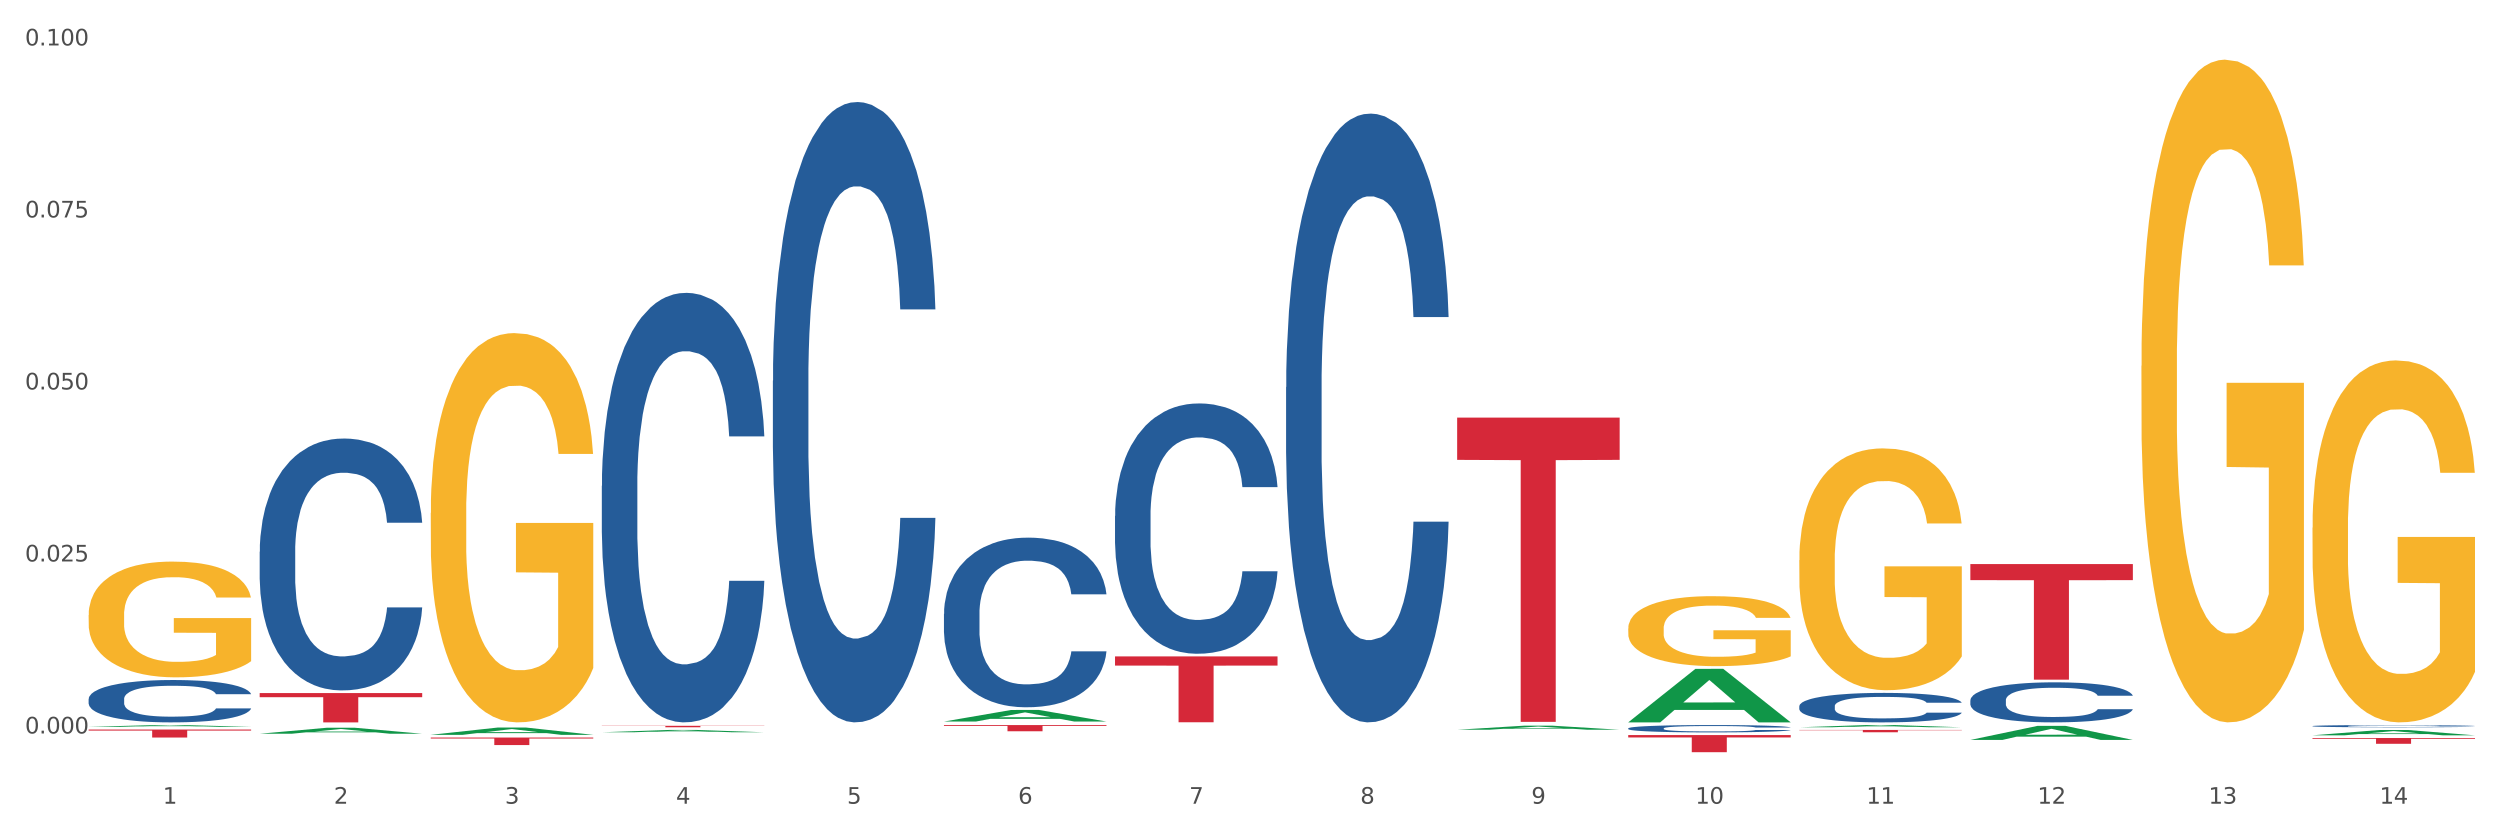 <?xml version="1.0" encoding="utf-8" standalone="no"?>
<!DOCTYPE svg PUBLIC "-//W3C//DTD SVG 1.1//EN"
  "http://www.w3.org/Graphics/SVG/1.1/DTD/svg11.dtd">
<svg xmlns:xlink="http://www.w3.org/1999/xlink" width="1080pt" height="360pt" viewBox="0 0 1080 360" xmlns="http://www.w3.org/2000/svg" version="1.1">
 <rect x="0" y="0" width="1080" height="360" fill="#333333" stroke="none"/>
 <defs>
  <style type="text/css">*{stroke-linejoin: round; stroke-linecap: butt}</style>
 </defs>
 <g id="figure_1">
  <g id="patch_1">
   <path d="M 0 360 
L 1080 360 
L 1080 0 
L 0 0 
z
" style="fill: #ffffff; stroke: #ffffff; stroke-linejoin: miter"/>
  </g>
  <g id="axes_1">
   <g id="matplotlib.axis_1">
    <g id="xtick_1">
     <g id="text_1">
      <!-- 1 -->
      <g style="fill: #4d4d4d" transform="translate(70.332 347.204) scale(0.096 -0.096)">
       <defs>
        <path id="DejaVuSans-31" d="M 794 531 
L 1825 531 
L 1825 4091 
L 703 3866 
L 703 4441 
L 1819 4666 
L 2450 4666 
L 2450 531 
L 3481 531 
L 3481 0 
L 794 0 
L 794 531 
z
" transform="scale(0.016)"/>
       </defs>
       <use xlink:href="#DejaVuSans-31"/>
      </g>
     </g>
    </g>
    <g id="xtick_2">
     <g id="text_2">
      <!-- 2 -->
      <g style="fill: #4d4d4d" transform="translate(144.233 347.204) scale(0.096 -0.096)">
       <defs>
        <path id="DejaVuSans-32" d="M 1228 531 
L 3431 531 
L 3431 0 
L 469 0 
L 469 531 
Q 828 903 1448 1529 
Q 2069 2156 2228 2338 
Q 2531 2678 2651 2914 
Q 2772 3150 2772 3378 
Q 2772 3750 2511 3984 
Q 2250 4219 1831 4219 
Q 1534 4219 1204 4116 
Q 875 4013 500 3803 
L 500 4441 
Q 881 4594 1212 4672 
Q 1544 4750 1819 4750 
Q 2544 4750 2975 4387 
Q 3406 4025 3406 3419 
Q 3406 3131 3298 2873 
Q 3191 2616 2906 2266 
Q 2828 2175 2409 1742 
Q 1991 1309 1228 531 
z
" transform="scale(0.016)"/>
       </defs>
       <use xlink:href="#DejaVuSans-32"/>
      </g>
     </g>
    </g>
    <g id="xtick_3">
     <g id="text_3">
      <!-- 3 -->
      <g style="fill: #4d4d4d" transform="translate(218.134 347.204) scale(0.096 -0.096)">
       <defs>
        <path id="DejaVuSans-33" d="M 2597 2516 
Q 3050 2419 3304 2112 
Q 3559 1806 3559 1356 
Q 3559 666 3084 287 
Q 2609 -91 1734 -91 
Q 1441 -91 1130 -33 
Q 819 25 488 141 
L 488 750 
Q 750 597 1062 519 
Q 1375 441 1716 441 
Q 2309 441 2620 675 
Q 2931 909 2931 1356 
Q 2931 1769 2642 2001 
Q 2353 2234 1838 2234 
L 1294 2234 
L 1294 2753 
L 1863 2753 
Q 2328 2753 2575 2939 
Q 2822 3125 2822 3475 
Q 2822 3834 2567 4026 
Q 2313 4219 1838 4219 
Q 1578 4219 1281 4162 
Q 984 4106 628 3988 
L 628 4550 
Q 988 4650 1302 4700 
Q 1616 4750 1894 4750 
Q 2613 4750 3031 4423 
Q 3450 4097 3450 3541 
Q 3450 3153 3228 2886 
Q 3006 2619 2597 2516 
z
" transform="scale(0.016)"/>
       </defs>
       <use xlink:href="#DejaVuSans-33"/>
      </g>
     </g>
    </g>
    <g id="xtick_4">
     <g id="text_4">
      <!-- 4 -->
      <g style="fill: #4d4d4d" transform="translate(292.034 347.204) scale(0.096 -0.096)">
       <defs>
        <path id="DejaVuSans-34" d="M 2419 4116 
L 825 1625 
L 2419 1625 
L 2419 4116 
z
M 2253 4666 
L 3047 4666 
L 3047 1625 
L 3713 1625 
L 3713 1100 
L 3047 1100 
L 3047 0 
L 2419 0 
L 2419 1100 
L 313 1100 
L 313 1709 
L 2253 4666 
z
" transform="scale(0.016)"/>
       </defs>
       <use xlink:href="#DejaVuSans-34"/>
      </g>
     </g>
    </g>
    <g id="xtick_5">
     <g id="text_5">
      <!-- 5 -->
      <g style="fill: #4d4d4d" transform="translate(365.935 347.204) scale(0.096 -0.096)">
       <defs>
        <path id="DejaVuSans-35" d="M 691 4666 
L 3169 4666 
L 3169 4134 
L 1269 4134 
L 1269 2991 
Q 1406 3038 1543 3061 
Q 1681 3084 1819 3084 
Q 2600 3084 3056 2656 
Q 3513 2228 3513 1497 
Q 3513 744 3044 326 
Q 2575 -91 1722 -91 
Q 1428 -91 1123 -41 
Q 819 9 494 109 
L 494 744 
Q 775 591 1075 516 
Q 1375 441 1709 441 
Q 2250 441 2565 725 
Q 2881 1009 2881 1497 
Q 2881 1984 2565 2268 
Q 2250 2553 1709 2553 
Q 1456 2553 1204 2497 
Q 953 2441 691 2322 
L 691 4666 
z
" transform="scale(0.016)"/>
       </defs>
       <use xlink:href="#DejaVuSans-35"/>
      </g>
     </g>
    </g>
    <g id="xtick_6">
     <g id="text_6">
      <!-- 6 -->
      <g style="fill: #4d4d4d" transform="translate(439.836 347.204) scale(0.096 -0.096)">
       <defs>
        <path id="DejaVuSans-36" d="M 2113 2584 
Q 1688 2584 1439 2293 
Q 1191 2003 1191 1497 
Q 1191 994 1439 701 
Q 1688 409 2113 409 
Q 2538 409 2786 701 
Q 3034 994 3034 1497 
Q 3034 2003 2786 2293 
Q 2538 2584 2113 2584 
z
M 3366 4563 
L 3366 3988 
Q 3128 4100 2886 4159 
Q 2644 4219 2406 4219 
Q 1781 4219 1451 3797 
Q 1122 3375 1075 2522 
Q 1259 2794 1537 2939 
Q 1816 3084 2150 3084 
Q 2853 3084 3261 2657 
Q 3669 2231 3669 1497 
Q 3669 778 3244 343 
Q 2819 -91 2113 -91 
Q 1303 -91 875 529 
Q 447 1150 447 2328 
Q 447 3434 972 4092 
Q 1497 4750 2381 4750 
Q 2619 4750 2861 4703 
Q 3103 4656 3366 4563 
z
" transform="scale(0.016)"/>
       </defs>
       <use xlink:href="#DejaVuSans-36"/>
      </g>
     </g>
    </g>
    <g id="xtick_7">
     <g id="text_7">
      <!-- 7 -->
      <g style="fill: #4d4d4d" transform="translate(513.737 347.204) scale(0.096 -0.096)">
       <defs>
        <path id="DejaVuSans-37" d="M 525 4666 
L 3525 4666 
L 3525 4397 
L 1831 0 
L 1172 0 
L 2766 4134 
L 525 4134 
L 525 4666 
z
" transform="scale(0.016)"/>
       </defs>
       <use xlink:href="#DejaVuSans-37"/>
      </g>
     </g>
    </g>
    <g id="xtick_8">
     <g id="text_8">
      <!-- 8 -->
      <g style="fill: #4d4d4d" transform="translate(587.638 347.204) scale(0.096 -0.096)">
       <defs>
        <path id="DejaVuSans-38" d="M 2034 2216 
Q 1584 2216 1326 1975 
Q 1069 1734 1069 1313 
Q 1069 891 1326 650 
Q 1584 409 2034 409 
Q 2484 409 2743 651 
Q 3003 894 3003 1313 
Q 3003 1734 2745 1975 
Q 2488 2216 2034 2216 
z
M 1403 2484 
Q 997 2584 770 2862 
Q 544 3141 544 3541 
Q 544 4100 942 4425 
Q 1341 4750 2034 4750 
Q 2731 4750 3128 4425 
Q 3525 4100 3525 3541 
Q 3525 3141 3298 2862 
Q 3072 2584 2669 2484 
Q 3125 2378 3379 2068 
Q 3634 1759 3634 1313 
Q 3634 634 3220 271 
Q 2806 -91 2034 -91 
Q 1263 -91 848 271 
Q 434 634 434 1313 
Q 434 1759 690 2068 
Q 947 2378 1403 2484 
z
M 1172 3481 
Q 1172 3119 1398 2916 
Q 1625 2713 2034 2713 
Q 2441 2713 2670 2916 
Q 2900 3119 2900 3481 
Q 2900 3844 2670 4047 
Q 2441 4250 2034 4250 
Q 1625 4250 1398 4047 
Q 1172 3844 1172 3481 
z
" transform="scale(0.016)"/>
       </defs>
       <use xlink:href="#DejaVuSans-38"/>
      </g>
     </g>
    </g>
    <g id="xtick_9">
     <g id="text_9">
      <!-- 9 -->
      <g style="fill: #4d4d4d" transform="translate(661.539 347.204) scale(0.096 -0.096)">
       <defs>
        <path id="DejaVuSans-39" d="M 703 97 
L 703 672 
Q 941 559 1184 500 
Q 1428 441 1663 441 
Q 2288 441 2617 861 
Q 2947 1281 2994 2138 
Q 2813 1869 2534 1725 
Q 2256 1581 1919 1581 
Q 1219 1581 811 2004 
Q 403 2428 403 3163 
Q 403 3881 828 4315 
Q 1253 4750 1959 4750 
Q 2769 4750 3195 4129 
Q 3622 3509 3622 2328 
Q 3622 1225 3098 567 
Q 2575 -91 1691 -91 
Q 1453 -91 1209 -44 
Q 966 3 703 97 
z
M 1959 2075 
Q 2384 2075 2632 2365 
Q 2881 2656 2881 3163 
Q 2881 3666 2632 3958 
Q 2384 4250 1959 4250 
Q 1534 4250 1286 3958 
Q 1038 3666 1038 3163 
Q 1038 2656 1286 2365 
Q 1534 2075 1959 2075 
z
" transform="scale(0.016)"/>
       </defs>
       <use xlink:href="#DejaVuSans-39"/>
      </g>
     </g>
    </g>
    <g id="xtick_10">
     <g id="text_10">
      <!-- 10 -->
      <g style="fill: #4d4d4d" transform="translate(732.386 347.204) scale(0.096 -0.096)">
       <defs>
        <path id="DejaVuSans-30" d="M 2034 4250 
Q 1547 4250 1301 3770 
Q 1056 3291 1056 2328 
Q 1056 1369 1301 889 
Q 1547 409 2034 409 
Q 2525 409 2770 889 
Q 3016 1369 3016 2328 
Q 3016 3291 2770 3770 
Q 2525 4250 2034 4250 
z
M 2034 4750 
Q 2819 4750 3233 4129 
Q 3647 3509 3647 2328 
Q 3647 1150 3233 529 
Q 2819 -91 2034 -91 
Q 1250 -91 836 529 
Q 422 1150 422 2328 
Q 422 3509 836 4129 
Q 1250 4750 2034 4750 
z
" transform="scale(0.016)"/>
       </defs>
       <use xlink:href="#DejaVuSans-31"/>
       <use xlink:href="#DejaVuSans-30" transform="translate(63.623 0)"/>
      </g>
     </g>
    </g>
    <g id="xtick_11">
     <g id="text_11">
      <!-- 11 -->
      <g style="fill: #4d4d4d" transform="translate(806.287 347.204) scale(0.096 -0.096)">
       <use xlink:href="#DejaVuSans-31"/>
       <use xlink:href="#DejaVuSans-31" transform="translate(63.623 0)"/>
      </g>
     </g>
    </g>
    <g id="xtick_12">
     <g id="text_12">
      <!-- 12 -->
      <g style="fill: #4d4d4d" transform="translate(880.187 347.204) scale(0.096 -0.096)">
       <use xlink:href="#DejaVuSans-31"/>
       <use xlink:href="#DejaVuSans-32" transform="translate(63.623 0)"/>
      </g>
     </g>
    </g>
    <g id="xtick_13">
     <g id="text_13">
      <!-- 13 -->
      <g style="fill: #4d4d4d" transform="translate(954.088 347.204) scale(0.096 -0.096)">
       <use xlink:href="#DejaVuSans-31"/>
       <use xlink:href="#DejaVuSans-33" transform="translate(63.623 0)"/>
      </g>
     </g>
    </g>
    <g id="xtick_14">
     <g id="text_14">
      <!-- 14 -->
      <g style="fill: #4d4d4d" transform="translate(1027.989 347.204) scale(0.096 -0.096)">
       <use xlink:href="#DejaVuSans-31"/>
       <use xlink:href="#DejaVuSans-34" transform="translate(63.623 0)"/>
      </g>
     </g>
    </g>
    <g id="xtick_15"/>
    <g id="xtick_16"/>
    <g id="xtick_17"/>
    <g id="xtick_18"/>
    <g id="xtick_19"/>
    <g id="xtick_20"/>
    <g id="xtick_21"/>
    <g id="xtick_22"/>
    <g id="xtick_23"/>
    <g id="xtick_24"/>
    <g id="xtick_25"/>
    <g id="xtick_26"/>
    <g id="xtick_27"/>
   </g>
   <g id="matplotlib.axis_2">
    <g id="ytick_1">
     <g id="text_15">
      <!-- 0.000 -->
      <g style="fill: #4d4d4d" transform="translate(10.8 316.866) scale(0.096 -0.096)">
       <defs>
        <path id="DejaVuSans-2e" d="M 684 794 
L 1344 794 
L 1344 0 
L 684 0 
L 684 794 
z
" transform="scale(0.016)"/>
       </defs>
       <use xlink:href="#DejaVuSans-30"/>
       <use xlink:href="#DejaVuSans-2e" transform="translate(63.623 0)"/>
       <use xlink:href="#DejaVuSans-30" transform="translate(95.41 0)"/>
       <use xlink:href="#DejaVuSans-30" transform="translate(159.033 0)"/>
       <use xlink:href="#DejaVuSans-30" transform="translate(222.656 0)"/>
      </g>
     </g>
    </g>
    <g id="ytick_2">
     <g id="text_16">
      <!-- 0.025 -->
      <g style="fill: #4d4d4d" transform="translate(10.8 242.559) scale(0.096 -0.096)">
       <use xlink:href="#DejaVuSans-30"/>
       <use xlink:href="#DejaVuSans-2e" transform="translate(63.623 0)"/>
       <use xlink:href="#DejaVuSans-30" transform="translate(95.41 0)"/>
       <use xlink:href="#DejaVuSans-32" transform="translate(159.033 0)"/>
       <use xlink:href="#DejaVuSans-35" transform="translate(222.656 0)"/>
      </g>
     </g>
    </g>
    <g id="ytick_3">
     <g id="text_17">
      <!-- 0.050 -->
      <g style="fill: #4d4d4d" transform="translate(10.8 168.252) scale(0.096 -0.096)">
       <use xlink:href="#DejaVuSans-30"/>
       <use xlink:href="#DejaVuSans-2e" transform="translate(63.623 0)"/>
       <use xlink:href="#DejaVuSans-30" transform="translate(95.41 0)"/>
       <use xlink:href="#DejaVuSans-35" transform="translate(159.033 0)"/>
       <use xlink:href="#DejaVuSans-30" transform="translate(222.656 0)"/>
      </g>
     </g>
    </g>
    <g id="ytick_4">
     <g id="text_18">
      <!-- 0.075 -->
      <g style="fill: #4d4d4d" transform="translate(10.8 93.945) scale(0.096 -0.096)">
       <use xlink:href="#DejaVuSans-30"/>
       <use xlink:href="#DejaVuSans-2e" transform="translate(63.623 0)"/>
       <use xlink:href="#DejaVuSans-30" transform="translate(95.41 0)"/>
       <use xlink:href="#DejaVuSans-37" transform="translate(159.033 0)"/>
       <use xlink:href="#DejaVuSans-35" transform="translate(222.656 0)"/>
      </g>
     </g>
    </g>
    <g id="ytick_5">
     <g id="text_19">
      <!-- 0.100 -->
      <g style="fill: #4d4d4d" transform="translate(10.8 19.638) scale(0.096 -0.096)">
       <use xlink:href="#DejaVuSans-30"/>
       <use xlink:href="#DejaVuSans-2e" transform="translate(63.623 0)"/>
       <use xlink:href="#DejaVuSans-31" transform="translate(95.41 0)"/>
       <use xlink:href="#DejaVuSans-30" transform="translate(159.033 0)"/>
       <use xlink:href="#DejaVuSans-30" transform="translate(222.656 0)"/>
      </g>
     </g>
    </g>
    <g id="ytick_6"/>
    <g id="ytick_7"/>
    <g id="ytick_8"/>
    <g id="ytick_9"/>
   </g>
   <g id="PolyCollection_1">
    <path d="M 38.283 313.997 
L 38.355 313.997 
L 67.306 313.219 
L 79.321 313.218 
L 108.489 313.999 
L 94.592 313.999 
L 88.296 313.817 
L 58.404 313.817 
L 58.187 313.82 
L 52.107 313.999 
L 38.283 313.999 
L 38.283 313.997 
L 62.167 313.709 
L 84.532 313.708 
L 73.458 313.385 
L 73.314 313.383 
L 73.169 313.385 
L 62.095 313.708 
L 62.167 313.709 
L 38.283 313.997 
z
" clip-path="url(#pda67ddb39b)" style="fill: #109648"/>
    <path d="M 851.192 243.673 
L 921.398 243.673 
L 921.398 250.613 
L 893.782 250.66 
L 893.782 293.615 
L 878.643 293.615 
L 878.643 250.66 
L 851.192 250.613 
L 851.192 243.72 
L 851.192 243.673 
z
" clip-path="url(#pda67ddb39b)" style="fill: #d62839"/>
    <path d="M 777.292 315.34 
L 847.497 315.34 
L 847.497 315.478 
L 819.881 315.479 
L 819.881 316.332 
L 804.742 316.332 
L 804.742 315.479 
L 777.292 315.478 
L 777.292 315.341 
L 777.292 315.34 
z
" clip-path="url(#pda67ddb39b)" style="fill: #d62839"/>
    <path d="M 703.391 317.551 
L 773.597 317.551 
L 773.597 318.579 
L 745.98 318.586 
L 745.98 324.95 
L 730.841 324.95 
L 730.841 318.586 
L 703.391 318.579 
L 703.391 317.558 
L 703.391 317.551 
z
" clip-path="url(#pda67ddb39b)" style="fill: #d62839"/>
    <path d="M 629.49 180.395 
L 699.696 180.395 
L 699.696 198.663 
L 672.079 198.786 
L 672.079 311.852 
L 656.94 311.852 
L 656.94 198.786 
L 629.49 198.663 
L 629.49 180.518 
L 629.49 180.395 
z
" clip-path="url(#pda67ddb39b)" style="fill: #d62839"/>
    <path d="M 481.688 283.578 
L 551.894 283.578 
L 551.894 287.533 
L 524.277 287.559 
L 524.277 312.032 
L 509.138 312.032 
L 509.138 287.559 
L 481.688 287.533 
L 481.688 283.605 
L 481.688 283.578 
z
" clip-path="url(#pda67ddb39b)" style="fill: #d62839"/>
    <path d="M 407.787 313.218 
L 477.993 313.218 
L 477.993 313.594 
L 450.377 313.596 
L 450.377 315.921 
L 435.237 315.921 
L 435.237 313.596 
L 407.787 313.594 
L 407.787 313.221 
L 407.787 313.218 
z
" clip-path="url(#pda67ddb39b)" style="fill: #d62839"/>
    <path d="M 259.986 313.547 
L 330.191 313.547 
L 330.191 313.636 
L 302.575 313.637 
L 302.575 314.187 
L 287.436 314.187 
L 287.436 313.637 
L 259.986 313.636 
L 259.986 313.548 
L 259.986 313.547 
z
" clip-path="url(#pda67ddb39b)" style="fill: #d62839"/>
    <path d="M 186.085 318.6 
L 256.291 318.6 
L 256.291 319.054 
L 228.674 319.057 
L 228.674 321.87 
L 213.535 321.87 
L 213.535 319.057 
L 186.085 319.054 
L 186.085 318.603 
L 186.085 318.6 
z
" clip-path="url(#pda67ddb39b)" style="fill: #d62839"/>
    <path d="M 998.994 313.658 
L 999.077 313.657 
L 999.077 313.632 
L 999.326 313.598 
L 1000.239 313.536 
L 1001.401 313.488 
L 1003.392 313.433 
L 1004.471 313.41 
L 1005.882 313.384 
L 1008.786 313.342 
L 1012.106 313.306 
L 1014.43 313.286 
L 1016.172 313.274 
L 1020.073 313.251 
L 1022.313 313.242 
L 1024.637 313.233 
L 1026.628 313.228 
L 1029.948 313.222 
L 1032.603 313.219 
L 1035.674 313.218 
L 1038.246 313.219 
L 1041.649 313.223 
L 1046.628 313.233 
L 1048.537 313.24 
L 1051.109 313.25 
L 1053.765 313.265 
L 1055.922 313.279 
L 1058.412 313.3 
L 1060.984 313.326 
L 1063.474 313.36 
L 1065.217 313.392 
L 1066.627 313.425 
L 1067.872 313.465 
L 1068.785 313.509 
L 1069.2 313.545 
L 1054.014 313.545 
L 1053.599 313.512 
L 1052.769 313.477 
L 1051.939 313.452 
L 1051.026 313.433 
L 1049.615 313.41 
L 1048.371 313.396 
L 1046.296 313.379 
L 1044.387 313.368 
L 1042.811 313.362 
L 1040.902 313.357 
L 1036.836 313.351 
L 1033.931 313.351 
L 1032.105 313.353 
L 1029.865 313.358 
L 1027.956 313.364 
L 1025.716 313.375 
L 1023.973 313.386 
L 1022.23 313.401 
L 1021.234 313.412 
L 1019.741 313.432 
L 1018.745 313.448 
L 1017.417 313.476 
L 1016.67 313.495 
L 1015.342 313.546 
L 1014.761 313.584 
L 1014.512 313.61 
L 1014.347 313.638 
L 1014.347 313.778 
L 1014.844 313.84 
L 1015.259 313.867 
L 1015.923 313.897 
L 1017.168 313.937 
L 1018.994 313.975 
L 1020.902 314.003 
L 1022.479 314.02 
L 1023.973 314.032 
L 1025.467 314.042 
L 1027.292 314.051 
L 1028.786 314.057 
L 1031.027 314.062 
L 1033.682 314.065 
L 1035.757 314.065 
L 1039.989 314.06 
L 1041.898 314.056 
L 1043.723 314.049 
L 1045.715 314.04 
L 1047.292 314.029 
L 1048.205 314.021 
L 1049.698 314.004 
L 1050.86 313.986 
L 1051.856 313.965 
L 1052.52 313.948 
L 1053.267 313.921 
L 1053.848 313.89 
L 1054.014 313.874 
L 1069.2 313.874 
L 1068.868 313.906 
L 1068.287 313.938 
L 1067.125 313.98 
L 1066.213 314.004 
L 1064.802 314.033 
L 1063.308 314.058 
L 1061.233 314.086 
L 1059.325 314.107 
L 1057.333 314.124 
L 1055.175 314.141 
L 1051.275 314.163 
L 1049.864 314.169 
L 1046.877 314.18 
L 1044.553 314.186 
L 1041.151 314.192 
L 1037.665 314.196 
L 1034.014 314.197 
L 1030.778 314.195 
L 1027.209 314.19 
L 1024.969 314.184 
L 1022.479 314.176 
L 1019.575 314.164 
L 1016.836 314.149 
L 1014.264 314.131 
L 1011.857 314.11 
L 1009.616 314.087 
L 1006.712 314.048 
L 1004.554 314.011 
L 1002.977 313.976 
L 1001.899 313.947 
L 1000.82 313.909 
L 1000.239 313.883 
L 999.326 313.821 
L 998.994 313.763 
L 998.994 313.658 
z
" clip-path="url(#pda67ddb39b)" style="fill: #255c99"/>
    <path d="M 851.192 302.54 
L 851.275 302.524 
L 851.275 302.081 
L 851.524 301.481 
L 852.437 300.375 
L 853.599 299.537 
L 855.591 298.557 
L 856.67 298.147 
L 858.08 297.688 
L 860.985 296.946 
L 864.304 296.314 
L 866.628 295.966 
L 868.37 295.745 
L 872.271 295.35 
L 874.511 295.176 
L 876.835 295.034 
L 878.827 294.939 
L 882.146 294.828 
L 884.802 294.781 
L 887.872 294.765 
L 890.445 294.781 
L 893.847 294.844 
L 898.826 295.034 
L 900.735 295.144 
L 903.307 295.334 
L 905.963 295.587 
L 908.121 295.839 
L 910.61 296.203 
L 913.183 296.677 
L 915.672 297.277 
L 917.415 297.831 
L 918.826 298.415 
L 920.071 299.126 
L 920.983 299.901 
L 921.398 300.549 
L 906.212 300.549 
L 905.797 299.964 
L 904.967 299.332 
L 904.137 298.905 
L 903.224 298.557 
L 901.814 298.162 
L 900.569 297.91 
L 898.494 297.609 
L 896.586 297.42 
L 895.009 297.309 
L 893.1 297.214 
L 889.034 297.119 
L 886.129 297.119 
L 884.304 297.151 
L 882.063 297.23 
L 880.154 297.341 
L 877.914 297.53 
L 876.171 297.736 
L 874.428 298.004 
L 873.433 298.194 
L 871.939 298.542 
L 870.943 298.826 
L 869.615 299.316 
L 868.868 299.664 
L 867.541 300.564 
L 866.96 301.228 
L 866.711 301.686 
L 866.545 302.192 
L 866.545 304.657 
L 867.043 305.763 
L 867.458 306.237 
L 868.122 306.775 
L 869.366 307.47 
L 871.192 308.149 
L 873.101 308.639 
L 874.677 308.94 
L 876.171 309.161 
L 877.665 309.335 
L 879.491 309.493 
L 880.984 309.587 
L 883.225 309.682 
L 885.88 309.73 
L 887.955 309.73 
L 892.187 309.651 
L 894.096 309.572 
L 895.922 309.461 
L 897.913 309.287 
L 899.49 309.098 
L 900.403 308.955 
L 901.897 308.655 
L 903.058 308.339 
L 904.054 307.976 
L 904.718 307.66 
L 905.465 307.186 
L 906.046 306.648 
L 906.212 306.364 
L 921.398 306.364 
L 921.066 306.933 
L 920.485 307.486 
L 919.324 308.228 
L 918.411 308.655 
L 917 309.177 
L 915.506 309.619 
L 913.432 310.109 
L 911.523 310.472 
L 909.531 310.788 
L 907.374 311.073 
L 903.473 311.468 
L 902.063 311.579 
L 899.075 311.768 
L 896.752 311.879 
L 893.349 311.989 
L 889.864 312.053 
L 886.212 312.068 
L 882.976 312.037 
L 879.408 311.942 
L 877.167 311.847 
L 874.677 311.705 
L 871.773 311.484 
L 869.034 311.215 
L 866.462 310.899 
L 864.055 310.536 
L 861.815 310.125 
L 858.91 309.445 
L 856.752 308.782 
L 855.176 308.165 
L 854.097 307.644 
L 853.018 306.98 
L 852.437 306.522 
L 851.524 305.416 
L 851.192 304.389 
L 851.192 302.54 
z
" clip-path="url(#pda67ddb39b)" style="fill: #255c99"/>
    <path d="M 777.292 305.054 
L 777.375 305.042 
L 777.375 304.717 
L 777.624 304.275 
L 778.536 303.46 
L 779.698 302.844 
L 781.69 302.123 
L 782.769 301.82 
L 784.179 301.483 
L 787.084 300.936 
L 790.403 300.471 
L 792.727 300.215 
L 794.47 300.052 
L 798.37 299.761 
L 800.611 299.633 
L 802.934 299.529 
L 804.926 299.459 
L 808.245 299.377 
L 810.901 299.342 
L 813.971 299.331 
L 816.544 299.342 
L 819.946 299.389 
L 824.925 299.529 
L 826.834 299.61 
L 829.407 299.75 
L 832.062 299.936 
L 834.22 300.122 
L 836.709 300.389 
L 839.282 300.738 
L 841.771 301.18 
L 843.514 301.587 
L 844.925 302.018 
L 846.17 302.541 
L 847.082 303.111 
L 847.497 303.588 
L 832.311 303.588 
L 831.896 303.158 
L 831.066 302.693 
L 830.236 302.378 
L 829.324 302.123 
L 827.913 301.832 
L 826.668 301.646 
L 824.593 301.425 
L 822.685 301.285 
L 821.108 301.204 
L 819.199 301.134 
L 815.133 301.064 
L 812.229 301.064 
L 810.403 301.087 
L 808.162 301.145 
L 806.254 301.227 
L 804.013 301.366 
L 802.27 301.518 
L 800.528 301.715 
L 799.532 301.855 
L 798.038 302.111 
L 797.042 302.32 
L 795.714 302.681 
L 794.968 302.937 
L 793.64 303.6 
L 793.059 304.088 
L 792.81 304.426 
L 792.644 304.798 
L 792.644 306.613 
L 793.142 307.427 
L 793.557 307.776 
L 794.221 308.172 
L 795.465 308.683 
L 797.291 309.184 
L 799.2 309.544 
L 800.777 309.765 
L 802.27 309.928 
L 803.764 310.056 
L 805.59 310.172 
L 807.083 310.242 
L 809.324 310.312 
L 811.98 310.347 
L 814.054 310.347 
L 818.286 310.289 
L 820.195 310.23 
L 822.021 310.149 
L 824.012 310.021 
L 825.589 309.882 
L 826.502 309.777 
L 827.996 309.556 
L 829.158 309.323 
L 830.153 309.056 
L 830.817 308.823 
L 831.564 308.474 
L 832.145 308.078 
L 832.311 307.869 
L 847.497 307.869 
L 847.165 308.288 
L 846.585 308.695 
L 845.423 309.242 
L 844.51 309.556 
L 843.099 309.94 
L 841.605 310.265 
L 839.531 310.626 
L 837.622 310.894 
L 835.63 311.126 
L 833.473 311.336 
L 829.573 311.626 
L 828.162 311.708 
L 825.174 311.847 
L 822.851 311.929 
L 819.448 312.01 
L 815.963 312.057 
L 812.312 312.068 
L 809.075 312.045 
L 805.507 311.975 
L 803.266 311.906 
L 800.777 311.801 
L 797.872 311.638 
L 795.134 311.44 
L 792.561 311.208 
L 790.154 310.94 
L 787.914 310.638 
L 785.009 310.137 
L 782.852 309.649 
L 781.275 309.195 
L 780.196 308.811 
L 779.117 308.323 
L 778.536 307.985 
L 777.624 307.171 
L 777.292 306.415 
L 777.292 305.054 
z
" clip-path="url(#pda67ddb39b)" style="fill: #255c99"/>
    <path d="M 703.391 314.648 
L 703.474 314.645 
L 703.474 314.564 
L 703.723 314.453 
L 704.636 314.25 
L 705.797 314.096 
L 707.789 313.916 
L 708.868 313.84 
L 710.279 313.756 
L 713.183 313.619 
L 716.502 313.503 
L 718.826 313.439 
L 720.569 313.398 
L 724.469 313.326 
L 726.71 313.294 
L 729.033 313.268 
L 731.025 313.25 
L 734.344 313.23 
L 737 313.221 
L 740.07 313.218 
L 742.643 313.221 
L 746.045 313.233 
L 751.024 313.268 
L 752.933 313.288 
L 755.506 313.323 
L 758.161 313.369 
L 760.319 313.416 
L 762.808 313.483 
L 765.381 313.57 
L 767.871 313.68 
L 769.613 313.782 
L 771.024 313.89 
L 772.269 314.02 
L 773.182 314.163 
L 773.597 314.282 
L 758.41 314.282 
L 757.995 314.174 
L 757.165 314.058 
L 756.336 313.98 
L 755.423 313.916 
L 754.012 313.843 
L 752.767 313.797 
L 750.693 313.741 
L 748.784 313.707 
L 747.207 313.686 
L 745.298 313.669 
L 741.232 313.651 
L 738.328 313.651 
L 736.502 313.657 
L 734.261 313.672 
L 732.353 313.692 
L 730.112 313.727 
L 728.369 313.765 
L 726.627 313.814 
L 725.631 313.849 
L 724.137 313.913 
L 723.141 313.965 
L 721.814 314.055 
L 721.067 314.119 
L 719.739 314.285 
L 719.158 314.407 
L 718.909 314.491 
L 718.743 314.584 
L 718.743 315.038 
L 719.241 315.241 
L 719.656 315.328 
L 720.32 315.427 
L 721.565 315.555 
L 723.39 315.68 
L 725.299 315.77 
L 726.876 315.825 
L 728.369 315.866 
L 729.863 315.898 
L 731.689 315.927 
L 733.183 315.944 
L 735.423 315.962 
L 738.079 315.971 
L 740.153 315.971 
L 744.386 315.956 
L 746.294 315.942 
L 748.12 315.921 
L 750.112 315.889 
L 751.688 315.854 
L 752.601 315.828 
L 754.095 315.773 
L 755.257 315.715 
L 756.253 315.648 
L 756.916 315.59 
L 757.663 315.503 
L 758.244 315.404 
L 758.41 315.352 
L 773.597 315.352 
L 773.265 315.456 
L 772.684 315.558 
L 771.522 315.694 
L 770.609 315.773 
L 769.198 315.869 
L 767.705 315.95 
L 765.63 316.04 
L 763.721 316.107 
L 761.73 316.165 
L 759.572 316.218 
L 755.672 316.29 
L 754.261 316.311 
L 751.273 316.346 
L 748.95 316.366 
L 745.547 316.386 
L 742.062 316.398 
L 738.411 316.401 
L 735.174 316.395 
L 731.606 316.377 
L 729.365 316.36 
L 726.876 316.334 
L 723.971 316.293 
L 721.233 316.244 
L 718.66 316.186 
L 716.254 316.119 
L 714.013 316.043 
L 711.108 315.918 
L 708.951 315.796 
L 707.374 315.683 
L 706.295 315.587 
L 705.216 315.465 
L 704.636 315.381 
L 703.723 315.177 
L 703.391 314.988 
L 703.391 314.648 
z
" clip-path="url(#pda67ddb39b)" style="fill: #255c99"/>
    <path d="M 555.589 167.241 
L 555.672 167.001 
L 555.672 160.276 
L 555.921 151.149 
L 556.834 134.337 
L 557.996 121.608 
L 559.987 106.717 
L 561.066 100.472 
L 562.477 93.507 
L 565.381 82.218 
L 568.701 72.611 
L 571.024 67.327 
L 572.767 63.965 
L 576.667 57.96 
L 578.908 55.319 
L 581.232 53.157 
L 583.223 51.716 
L 586.543 50.035 
L 589.198 49.314 
L 592.269 49.074 
L 594.841 49.314 
L 598.244 50.275 
L 603.223 53.157 
L 605.131 54.838 
L 607.704 57.72 
L 610.36 61.563 
L 612.517 65.406 
L 615.007 70.93 
L 617.579 78.135 
L 620.069 87.262 
L 621.812 95.668 
L 623.222 104.555 
L 624.467 115.363 
L 625.38 127.132 
L 625.795 136.979 
L 610.608 136.979 
L 610.194 128.092 
L 609.364 118.485 
L 608.534 112 
L 607.621 106.717 
L 606.21 100.712 
L 604.965 96.869 
L 602.891 92.306 
L 600.982 89.424 
L 599.405 87.743 
L 597.497 86.301 
L 593.43 84.86 
L 590.526 84.86 
L 588.7 85.341 
L 586.46 86.542 
L 584.551 88.223 
L 582.31 91.105 
L 580.568 94.227 
L 578.825 98.31 
L 577.829 101.192 
L 576.335 106.476 
L 575.34 110.8 
L 574.012 118.245 
L 573.265 123.529 
L 571.937 137.219 
L 571.356 147.307 
L 571.107 154.272 
L 570.941 161.957 
L 570.941 199.425 
L 571.439 216.238 
L 571.854 223.443 
L 572.518 231.609 
L 573.763 242.177 
L 575.589 252.504 
L 577.497 259.95 
L 579.074 264.513 
L 580.568 267.876 
L 582.061 270.518 
L 583.887 272.919 
L 585.381 274.361 
L 587.621 275.802 
L 590.277 276.522 
L 592.352 276.522 
L 596.584 275.321 
L 598.493 274.12 
L 600.318 272.439 
L 602.31 269.797 
L 603.887 266.915 
L 604.799 264.753 
L 606.293 260.19 
L 607.455 255.387 
L 608.451 249.862 
L 609.115 245.059 
L 609.862 237.854 
L 610.443 229.688 
L 610.608 225.364 
L 625.795 225.364 
L 625.463 234.011 
L 624.882 242.417 
L 623.72 253.705 
L 622.807 260.19 
L 621.397 268.116 
L 619.903 274.841 
L 617.828 282.286 
L 615.92 287.811 
L 613.928 292.614 
L 611.77 296.937 
L 607.87 302.942 
L 606.459 304.623 
L 603.472 307.505 
L 601.148 309.186 
L 597.746 310.868 
L 594.26 311.828 
L 590.609 312.068 
L 587.373 311.588 
L 583.804 310.147 
L 581.564 308.706 
L 579.074 306.544 
L 576.169 303.182 
L 573.431 299.099 
L 570.858 294.295 
L 568.452 288.771 
L 566.211 282.527 
L 563.307 272.199 
L 561.149 262.111 
L 559.572 252.745 
L 558.494 244.819 
L 557.415 234.731 
L 556.834 227.766 
L 555.921 210.954 
L 555.589 195.342 
L 555.589 167.241 
z
" clip-path="url(#pda67ddb39b)" style="fill: #255c99"/>
    <path d="M 481.688 222.874 
L 481.771 222.775 
L 481.771 220.01 
L 482.02 216.257 
L 482.933 209.343 
L 484.095 204.109 
L 486.086 197.985 
L 487.165 195.418 
L 488.576 192.553 
L 491.48 187.911 
L 494.8 183.961 
L 497.123 181.788 
L 498.866 180.405 
L 502.767 177.936 
L 505.007 176.85 
L 507.331 175.961 
L 509.322 175.368 
L 512.642 174.677 
L 515.297 174.381 
L 518.368 174.282 
L 520.94 174.381 
L 524.343 174.776 
L 529.322 175.961 
L 531.231 176.652 
L 533.803 177.838 
L 536.459 179.418 
L 538.616 180.998 
L 541.106 183.27 
L 543.678 186.232 
L 546.168 189.985 
L 547.911 193.442 
L 549.321 197.096 
L 550.566 201.541 
L 551.479 206.38 
L 551.894 210.43 
L 536.708 210.43 
L 536.293 206.775 
L 535.463 202.825 
L 534.633 200.158 
L 533.72 197.985 
L 532.309 195.516 
L 531.065 193.936 
L 528.99 192.06 
L 527.081 190.874 
L 525.505 190.183 
L 523.596 189.59 
L 519.53 188.998 
L 516.625 188.998 
L 514.799 189.195 
L 512.559 189.689 
L 510.65 190.381 
L 508.41 191.566 
L 506.667 192.85 
L 504.924 194.529 
L 503.928 195.714 
L 502.435 197.887 
L 501.439 199.664 
L 500.111 202.726 
L 499.364 204.899 
L 498.036 210.528 
L 497.455 214.676 
L 497.206 217.541 
L 497.04 220.701 
L 497.04 236.108 
L 497.538 243.022 
L 497.953 245.985 
L 498.617 249.343 
L 499.862 253.688 
L 501.688 257.935 
L 503.596 260.997 
L 505.173 262.873 
L 506.667 264.256 
L 508.161 265.342 
L 509.986 266.33 
L 511.48 266.923 
L 513.721 267.515 
L 516.376 267.812 
L 518.451 267.812 
L 522.683 267.318 
L 524.592 266.824 
L 526.417 266.133 
L 528.409 265.046 
L 529.986 263.861 
L 530.899 262.972 
L 532.392 261.096 
L 533.554 259.12 
L 534.55 256.849 
L 535.214 254.873 
L 535.961 251.911 
L 536.542 248.553 
L 536.708 246.775 
L 551.894 246.775 
L 551.562 250.33 
L 550.981 253.787 
L 549.819 258.429 
L 548.906 261.096 
L 547.496 264.355 
L 546.002 267.12 
L 543.927 270.182 
L 542.019 272.453 
L 540.027 274.429 
L 537.869 276.206 
L 533.969 278.676 
L 532.558 279.367 
L 529.571 280.552 
L 527.247 281.243 
L 523.845 281.935 
L 520.359 282.33 
L 516.708 282.429 
L 513.472 282.231 
L 509.903 281.638 
L 507.663 281.046 
L 505.173 280.157 
L 502.269 278.774 
L 499.53 277.095 
L 496.958 275.12 
L 494.551 272.848 
L 492.31 270.281 
L 489.406 266.034 
L 487.248 261.886 
L 485.671 258.034 
L 484.593 254.775 
L 483.514 250.627 
L 482.933 247.762 
L 482.02 240.849 
L 481.688 234.429 
L 481.688 222.874 
z
" clip-path="url(#pda67ddb39b)" style="fill: #255c99"/>
    <path d="M 407.787 265.189 
L 407.87 265.122 
L 407.87 263.247 
L 408.119 260.704 
L 409.032 256.018 
L 410.194 252.471 
L 412.186 248.321 
L 413.264 246.58 
L 414.675 244.639 
L 417.58 241.493 
L 420.899 238.816 
L 423.223 237.343 
L 424.965 236.406 
L 428.866 234.732 
L 431.106 233.996 
L 433.43 233.394 
L 435.422 232.992 
L 438.741 232.524 
L 441.396 232.323 
L 444.467 232.256 
L 447.039 232.323 
L 450.442 232.591 
L 455.421 233.394 
L 457.33 233.862 
L 459.902 234.666 
L 462.558 235.737 
L 464.715 236.808 
L 467.205 238.347 
L 469.778 240.355 
L 472.267 242.899 
L 474.01 245.242 
L 475.421 247.718 
L 476.665 250.73 
L 477.578 254.01 
L 477.993 256.755 
L 462.807 256.755 
L 462.392 254.278 
L 461.562 251.601 
L 460.732 249.793 
L 459.819 248.321 
L 458.409 246.647 
L 457.164 245.576 
L 455.089 244.304 
L 453.18 243.501 
L 451.604 243.033 
L 449.695 242.631 
L 445.629 242.229 
L 442.724 242.229 
L 440.899 242.363 
L 438.658 242.698 
L 436.749 243.166 
L 434.509 243.97 
L 432.766 244.84 
L 431.023 245.978 
L 430.027 246.781 
L 428.534 248.254 
L 427.538 249.459 
L 426.21 251.534 
L 425.463 253.006 
L 424.135 256.822 
L 423.555 259.633 
L 423.306 261.574 
L 423.14 263.716 
L 423.14 274.158 
L 423.638 278.844 
L 424.052 280.852 
L 424.716 283.128 
L 425.961 286.073 
L 427.787 288.951 
L 429.695 291.026 
L 431.272 292.298 
L 432.766 293.235 
L 434.26 293.971 
L 436.085 294.641 
L 437.579 295.042 
L 439.82 295.444 
L 442.475 295.645 
L 444.55 295.645 
L 448.782 295.31 
L 450.691 294.975 
L 452.517 294.507 
L 454.508 293.771 
L 456.085 292.967 
L 456.998 292.365 
L 458.492 291.093 
L 459.653 289.754 
L 460.649 288.215 
L 461.313 286.876 
L 462.06 284.868 
L 462.641 282.592 
L 462.807 281.387 
L 477.993 281.387 
L 477.661 283.797 
L 477.08 286.14 
L 475.918 289.286 
L 475.006 291.093 
L 473.595 293.302 
L 472.101 295.176 
L 470.027 297.251 
L 468.118 298.791 
L 466.126 300.13 
L 463.969 301.334 
L 460.068 303.008 
L 458.657 303.476 
L 455.67 304.28 
L 453.346 304.748 
L 449.944 305.217 
L 446.459 305.485 
L 442.807 305.551 
L 439.571 305.418 
L 436.002 305.016 
L 433.762 304.614 
L 431.272 304.012 
L 428.368 303.075 
L 425.629 301.937 
L 423.057 300.598 
L 420.65 299.059 
L 418.409 297.318 
L 415.505 294.44 
L 413.347 291.629 
L 411.771 289.018 
L 410.692 286.809 
L 409.613 283.998 
L 409.032 282.057 
L 408.119 277.371 
L 407.787 273.02 
L 407.787 265.189 
z
" clip-path="url(#pda67ddb39b)" style="fill: #255c99"/>
    <path d="M 333.886 164.487 
L 333.969 164.242 
L 333.969 157.389 
L 334.218 148.089 
L 335.131 130.956 
L 336.293 117.985 
L 338.285 102.811 
L 339.363 96.447 
L 340.774 89.35 
L 343.679 77.847 
L 346.998 68.057 
L 349.322 62.672 
L 351.064 59.246 
L 354.965 53.127 
L 357.205 50.435 
L 359.529 48.232 
L 361.521 46.764 
L 364.84 45.051 
L 367.496 44.316 
L 370.566 44.072 
L 373.139 44.316 
L 376.541 45.295 
L 381.52 48.232 
L 383.429 49.946 
L 386.001 52.883 
L 388.657 56.798 
L 390.815 60.714 
L 393.304 66.344 
L 395.877 73.686 
L 398.366 82.986 
L 400.109 91.552 
L 401.52 100.608 
L 402.764 111.622 
L 403.677 123.614 
L 404.092 133.649 
L 388.906 133.649 
L 388.491 124.593 
L 387.661 114.803 
L 386.831 108.195 
L 385.918 102.811 
L 384.508 96.692 
L 383.263 92.776 
L 381.188 88.126 
L 379.28 85.189 
L 377.703 83.476 
L 375.794 82.007 
L 371.728 80.539 
L 368.823 80.539 
L 366.998 81.028 
L 364.757 82.252 
L 362.848 83.965 
L 360.608 86.902 
L 358.865 90.084 
L 357.122 94.245 
L 356.127 97.182 
L 354.633 102.566 
L 353.637 106.971 
L 352.309 114.559 
L 351.562 119.943 
L 350.235 133.893 
L 349.654 144.173 
L 349.405 151.27 
L 349.239 159.102 
L 349.239 197.283 
L 349.737 214.415 
L 350.152 221.757 
L 350.816 230.079 
L 352.06 240.847 
L 353.886 251.371 
L 355.795 258.959 
L 357.371 263.609 
L 358.865 267.035 
L 360.359 269.727 
L 362.185 272.175 
L 363.678 273.643 
L 365.919 275.112 
L 368.574 275.846 
L 370.649 275.846 
L 374.881 274.622 
L 376.79 273.399 
L 378.616 271.685 
L 380.607 268.993 
L 382.184 266.056 
L 383.097 263.854 
L 384.591 259.203 
L 385.752 254.308 
L 386.748 248.679 
L 387.412 243.784 
L 388.159 236.442 
L 388.74 228.121 
L 388.906 223.715 
L 404.092 223.715 
L 403.76 232.526 
L 403.179 241.092 
L 402.018 252.595 
L 401.105 259.203 
L 399.694 267.28 
L 398.2 274.133 
L 396.126 281.72 
L 394.217 287.349 
L 392.225 292.244 
L 390.068 296.649 
L 386.167 302.768 
L 384.757 304.481 
L 381.769 307.418 
L 379.446 309.132 
L 376.043 310.845 
L 372.558 311.824 
L 368.906 312.068 
L 365.67 311.579 
L 362.102 310.11 
L 359.861 308.642 
L 357.371 306.439 
L 354.467 303.013 
L 351.728 298.852 
L 349.156 293.957 
L 346.749 288.328 
L 344.509 281.965 
L 341.604 271.441 
L 339.446 261.161 
L 337.87 251.616 
L 336.791 243.54 
L 335.712 233.26 
L 335.131 226.163 
L 334.218 209.03 
L 333.886 193.122 
L 333.886 164.487 
z
" clip-path="url(#pda67ddb39b)" style="fill: #255c99"/>
    <path d="M 259.986 209.886 
L 260.069 209.717 
L 260.069 204.972 
L 260.318 198.533 
L 261.23 186.671 
L 262.392 177.69 
L 264.384 167.184 
L 265.463 162.778 
L 266.873 157.864 
L 269.778 149.899 
L 273.097 143.121 
L 275.421 139.393 
L 277.164 137.02 
L 281.064 132.784 
L 283.305 130.92 
L 285.628 129.395 
L 287.62 128.378 
L 290.939 127.192 
L 293.595 126.684 
L 296.665 126.514 
L 299.238 126.684 
L 302.64 127.361 
L 307.619 129.395 
L 309.528 130.581 
L 312.101 132.615 
L 314.756 135.326 
L 316.914 138.037 
L 319.403 141.935 
L 321.976 147.018 
L 324.465 153.458 
L 326.208 159.389 
L 327.619 165.658 
L 328.864 173.284 
L 329.776 181.587 
L 330.191 188.535 
L 315.005 188.535 
L 314.59 182.265 
L 313.76 175.487 
L 312.93 170.912 
L 312.018 167.184 
L 310.607 162.947 
L 309.362 160.236 
L 307.287 157.016 
L 305.379 154.983 
L 303.802 153.797 
L 301.893 152.78 
L 297.827 151.763 
L 294.923 151.763 
L 293.097 152.102 
L 290.856 152.949 
L 288.948 154.135 
L 286.707 156.169 
L 284.964 158.372 
L 283.222 161.253 
L 282.226 163.286 
L 280.732 167.014 
L 279.736 170.064 
L 278.408 175.317 
L 277.662 179.046 
L 276.334 188.704 
L 275.753 195.822 
L 275.504 200.736 
L 275.338 206.158 
L 275.338 232.594 
L 275.836 244.456 
L 276.251 249.539 
L 276.915 255.301 
L 278.159 262.757 
L 279.985 270.043 
L 281.894 275.297 
L 283.471 278.516 
L 284.964 280.889 
L 286.458 282.753 
L 288.284 284.447 
L 289.777 285.464 
L 292.018 286.481 
L 294.674 286.989 
L 296.748 286.989 
L 300.98 286.142 
L 302.889 285.294 
L 304.715 284.108 
L 306.706 282.244 
L 308.283 280.211 
L 309.196 278.686 
L 310.69 275.466 
L 311.852 272.077 
L 312.847 268.179 
L 313.511 264.79 
L 314.258 259.707 
L 314.839 253.945 
L 315.005 250.895 
L 330.191 250.895 
L 329.859 256.995 
L 329.279 262.926 
L 328.117 270.891 
L 327.204 275.466 
L 325.793 281.058 
L 324.299 285.803 
L 322.225 291.056 
L 320.316 294.953 
L 318.324 298.343 
L 316.167 301.393 
L 312.267 305.629 
L 310.856 306.815 
L 307.868 308.849 
L 305.545 310.035 
L 302.142 311.221 
L 298.657 311.899 
L 295.006 312.068 
L 291.769 311.73 
L 288.201 310.713 
L 285.96 309.696 
L 283.471 308.171 
L 280.566 305.799 
L 277.827 302.918 
L 275.255 299.529 
L 272.848 295.631 
L 270.608 291.225 
L 267.703 283.939 
L 265.546 276.822 
L 263.969 270.213 
L 262.89 264.621 
L 261.811 257.504 
L 261.23 252.589 
L 260.318 240.727 
L 259.986 229.713 
L 259.986 209.886 
z
" clip-path="url(#pda67ddb39b)" style="fill: #255c99"/>
    <path d="M 112.184 238.339 
L 112.267 238.24 
L 112.267 235.457 
L 112.516 231.681 
L 113.429 224.724 
L 114.59 219.456 
L 116.582 213.295 
L 117.661 210.711 
L 119.072 207.828 
L 121.976 203.157 
L 125.296 199.182 
L 127.619 196.996 
L 129.362 195.604 
L 133.262 193.12 
L 135.503 192.026 
L 137.826 191.132 
L 139.818 190.536 
L 143.137 189.84 
L 145.793 189.542 
L 148.863 189.442 
L 151.436 189.542 
L 154.838 189.939 
L 159.818 191.132 
L 161.726 191.828 
L 164.299 193.02 
L 166.954 194.61 
L 169.112 196.201 
L 171.602 198.486 
L 174.174 201.468 
L 176.664 205.244 
L 178.406 208.723 
L 179.817 212.4 
L 181.062 216.872 
L 181.975 221.742 
L 182.39 225.817 
L 167.203 225.817 
L 166.788 222.14 
L 165.959 218.164 
L 165.129 215.481 
L 164.216 213.295 
L 162.805 210.81 
L 161.56 209.22 
L 159.486 207.332 
L 157.577 206.139 
L 156 205.443 
L 154.092 204.847 
L 150.025 204.251 
L 147.121 204.251 
L 145.295 204.449 
L 143.055 204.946 
L 141.146 205.642 
L 138.905 206.835 
L 137.163 208.127 
L 135.42 209.816 
L 134.424 211.009 
L 132.93 213.195 
L 131.934 214.984 
L 130.607 218.065 
L 129.86 220.251 
L 128.532 225.916 
L 127.951 230.09 
L 127.702 232.973 
L 127.536 236.153 
L 127.536 251.657 
L 128.034 258.614 
L 128.449 261.595 
L 129.113 264.974 
L 130.358 269.347 
L 132.183 273.621 
L 134.092 276.702 
L 135.669 278.59 
L 137.163 279.981 
L 138.656 281.074 
L 140.482 282.068 
L 141.976 282.665 
L 144.216 283.261 
L 146.872 283.559 
L 148.946 283.559 
L 153.179 283.062 
L 155.087 282.565 
L 156.913 281.87 
L 158.905 280.776 
L 160.481 279.584 
L 161.394 278.689 
L 162.888 276.801 
L 164.05 274.813 
L 165.046 272.527 
L 165.71 270.54 
L 166.456 267.558 
L 167.037 264.179 
L 167.203 262.39 
L 182.39 262.39 
L 182.058 265.968 
L 181.477 269.447 
L 180.315 274.118 
L 179.402 276.801 
L 177.991 280.081 
L 176.498 282.863 
L 174.423 285.944 
L 172.514 288.23 
L 170.523 290.218 
L 168.365 292.007 
L 164.465 294.491 
L 163.054 295.187 
L 160.067 296.38 
L 157.743 297.075 
L 154.341 297.771 
L 150.855 298.168 
L 147.204 298.268 
L 143.967 298.069 
L 140.399 297.473 
L 138.158 296.876 
L 135.669 295.982 
L 132.764 294.591 
L 130.026 292.901 
L 127.453 290.913 
L 125.047 288.628 
L 122.806 286.044 
L 119.902 281.77 
L 117.744 277.596 
L 116.167 273.72 
L 115.088 270.44 
L 114.01 266.266 
L 113.429 263.384 
L 112.516 256.427 
L 112.184 249.967 
L 112.184 238.339 
z
" clip-path="url(#pda67ddb39b)" style="fill: #255c99"/>
    <path d="M 38.283 301.99 
L 38.366 301.974 
L 38.366 301.506 
L 38.615 300.87 
L 39.528 299.701 
L 40.69 298.815 
L 42.681 297.778 
L 43.76 297.344 
L 45.171 296.859 
L 48.075 296.074 
L 51.395 295.405 
L 53.718 295.038 
L 55.461 294.804 
L 59.361 294.386 
L 61.602 294.202 
L 63.926 294.051 
L 65.917 293.951 
L 69.237 293.834 
L 71.892 293.784 
L 74.963 293.767 
L 77.535 293.784 
L 80.938 293.851 
L 85.917 294.051 
L 87.825 294.168 
L 90.398 294.369 
L 93.053 294.636 
L 95.211 294.904 
L 97.701 295.288 
L 100.273 295.79 
L 102.763 296.425 
L 104.506 297.01 
L 105.916 297.628 
L 107.161 298.38 
L 108.074 299.199 
L 108.489 299.884 
L 93.302 299.884 
L 92.888 299.266 
L 92.058 298.597 
L 91.228 298.146 
L 90.315 297.778 
L 88.904 297.361 
L 87.659 297.093 
L 85.585 296.776 
L 83.676 296.575 
L 82.099 296.458 
L 80.191 296.358 
L 76.124 296.258 
L 73.22 296.258 
L 71.394 296.291 
L 69.154 296.375 
L 67.245 296.492 
L 65.004 296.692 
L 63.262 296.909 
L 61.519 297.194 
L 60.523 297.394 
L 59.029 297.762 
L 58.034 298.063 
L 56.706 298.581 
L 55.959 298.948 
L 54.631 299.901 
L 54.05 300.603 
L 53.801 301.088 
L 53.635 301.623 
L 53.635 304.23 
L 54.133 305.4 
L 54.548 305.901 
L 55.212 306.469 
L 56.457 307.205 
L 58.283 307.924 
L 60.191 308.442 
L 61.768 308.759 
L 63.262 308.993 
L 64.755 309.177 
L 66.581 309.344 
L 68.075 309.444 
L 70.315 309.545 
L 72.971 309.595 
L 75.046 309.595 
L 79.278 309.511 
L 81.187 309.428 
L 83.012 309.311 
L 85.004 309.127 
L 86.581 308.926 
L 87.493 308.776 
L 88.987 308.458 
L 90.149 308.124 
L 91.145 307.74 
L 91.809 307.405 
L 92.556 306.904 
L 93.136 306.336 
L 93.302 306.035 
L 108.489 306.035 
L 108.157 306.637 
L 107.576 307.222 
L 106.414 308.007 
L 105.501 308.458 
L 104.091 309.01 
L 102.597 309.478 
L 100.522 309.996 
L 98.614 310.38 
L 96.622 310.715 
L 94.464 311.016 
L 90.564 311.433 
L 89.153 311.55 
L 86.166 311.751 
L 83.842 311.868 
L 80.44 311.985 
L 76.954 312.052 
L 73.303 312.068 
L 70.066 312.035 
L 66.498 311.935 
L 64.257 311.834 
L 61.768 311.684 
L 58.863 311.45 
L 56.125 311.166 
L 53.552 310.832 
L 51.146 310.447 
L 48.905 310.013 
L 46.001 309.294 
L 43.843 308.592 
L 42.266 307.94 
L 41.187 307.389 
L 40.109 306.687 
L 39.528 306.202 
L 38.615 305.032 
L 38.283 303.946 
L 38.283 301.99 
z
" clip-path="url(#pda67ddb39b)" style="fill: #255c99"/>
    <path d="M 998.994 318.812 
L 1069.2 318.812 
L 1069.2 319.161 
L 1041.583 319.163 
L 1041.583 321.324 
L 1026.444 321.324 
L 1026.444 319.163 
L 998.994 319.161 
L 998.994 318.814 
L 998.994 318.812 
z
" clip-path="url(#pda67ddb39b)" style="fill: #d62839"/>
    <path d="M 38.283 315.149 
L 108.489 315.149 
L 108.489 315.629 
L 80.872 315.632 
L 80.872 318.606 
L 65.733 318.606 
L 65.733 315.632 
L 38.283 315.629 
L 38.283 315.152 
L 38.283 315.149 
z
" clip-path="url(#pda67ddb39b)" style="fill: #d62839"/>
    <path d="M 112.184 299.418 
L 182.39 299.418 
L 182.39 301.176 
L 154.773 301.188 
L 154.773 312.068 
L 139.634 312.068 
L 139.634 301.188 
L 112.184 301.176 
L 112.184 299.43 
L 112.184 299.418 
z
" clip-path="url(#pda67ddb39b)" style="fill: #d62839"/>
    <path d="M 38.283 265.715 
L 38.366 265.669 
L 38.366 264.025 
L 38.532 262.609 
L 39.361 259.183 
L 40.604 256.351 
L 41.516 254.844 
L 42.427 253.611 
L 43.505 252.377 
L 44.831 251.098 
L 47.235 249.226 
L 48.727 248.266 
L 50.55 247.262 
L 53.866 245.8 
L 56.27 244.978 
L 58.756 244.293 
L 62.818 243.471 
L 65.47 243.105 
L 68.288 242.831 
L 71.687 242.648 
L 74.256 242.603 
L 79.893 242.74 
L 84.7 243.151 
L 87.021 243.471 
L 90.005 244.019 
L 91.58 244.384 
L 94.149 245.115 
L 96.802 246.074 
L 98.625 246.896 
L 101.36 248.449 
L 103.433 250.002 
L 105.339 251.921 
L 106.334 253.245 
L 107.08 254.478 
L 107.743 255.894 
L 108.406 258.132 
L 93.486 258.132 
L 92.906 256.534 
L 91.994 255.026 
L 90.668 253.565 
L 89.508 252.651 
L 87.518 251.509 
L 85.695 250.779 
L 83.788 250.231 
L 81.467 249.774 
L 79.644 249.545 
L 77.074 249.363 
L 72.018 249.408 
L 68.62 249.774 
L 66.299 250.231 
L 64.807 250.642 
L 63.481 251.098 
L 61.989 251.738 
L 60.248 252.697 
L 59.005 253.565 
L 57.762 254.661 
L 56.767 255.757 
L 55.855 257.036 
L 55.109 258.406 
L 54.529 259.822 
L 54.032 261.558 
L 53.617 264.436 
L 53.617 270.693 
L 53.783 272.109 
L 54.197 273.982 
L 54.695 275.398 
L 55.524 277.088 
L 56.27 278.23 
L 57.679 279.874 
L 59.254 281.244 
L 60.497 282.112 
L 61.74 282.843 
L 63.895 283.848 
L 66.299 284.67 
L 68.371 285.172 
L 71.189 285.629 
L 73.096 285.812 
L 74.754 285.903 
L 78.815 285.903 
L 81.716 285.766 
L 84.949 285.446 
L 87.435 285.035 
L 89.508 284.533 
L 91.828 283.711 
L 93.32 282.934 
L 93.32 273.388 
L 75.085 273.342 
L 75.085 266.993 
L 108.489 266.993 
L 108.489 285.629 
L 107.08 286.588 
L 105.505 287.456 
L 103.847 288.233 
L 101.36 289.192 
L 98.377 290.105 
L 95.724 290.745 
L 92.906 291.293 
L 89.59 291.795 
L 85.28 292.252 
L 82.628 292.435 
L 79.312 292.572 
L 75.417 292.617 
L 72.018 292.526 
L 68.703 292.298 
L 65.221 291.887 
L 61.823 291.293 
L 59.254 290.699 
L 56.684 289.968 
L 53.949 289.009 
L 51.794 288.096 
L 50.136 287.273 
L 48.312 286.223 
L 46.323 284.853 
L 44.831 283.619 
L 43.505 282.34 
L 42.096 280.696 
L 41.101 279.28 
L 40.107 277.499 
L 39.526 276.174 
L 38.863 274.119 
L 38.366 271.241 
L 38.283 265.715 
z
" clip-path="url(#pda67ddb39b)" style="fill: #f7b32b"/>
    <path d="M 112.184 316.973 
L 112.256 316.97 
L 141.207 314.383 
L 153.222 314.381 
L 182.39 316.978 
L 168.493 316.978 
L 162.196 316.373 
L 132.305 316.373 
L 132.088 316.383 
L 126.008 316.978 
L 112.184 316.978 
L 112.184 316.973 
L 136.068 316.012 
L 158.433 316.01 
L 147.359 314.934 
L 147.214 314.93 
L 147.07 314.937 
L 135.996 316.01 
L 136.068 316.012 
L 112.184 316.973 
z
" clip-path="url(#pda67ddb39b)" style="fill: #109648"/>
    <path d="M 186.085 317.444 
L 186.157 317.441 
L 215.108 314.289 
L 227.123 314.286 
L 256.291 317.45 
L 242.394 317.45 
L 236.097 316.713 
L 206.206 316.713 
L 205.988 316.725 
L 199.909 317.45 
L 186.085 317.45 
L 186.085 317.444 
L 209.969 316.273 
L 232.334 316.27 
L 221.26 314.96 
L 221.115 314.954 
L 220.97 314.963 
L 209.897 316.27 
L 209.969 316.273 
L 186.085 317.444 
z
" clip-path="url(#pda67ddb39b)" style="fill: #109648"/>
    <path d="M 259.986 316.341 
L 260.058 316.34 
L 289.009 315.338 
L 301.023 315.337 
L 330.191 316.343 
L 316.295 316.343 
L 309.998 316.109 
L 280.106 316.109 
L 279.889 316.113 
L 273.81 316.343 
L 259.986 316.343 
L 259.986 316.341 
L 283.87 315.969 
L 306.235 315.968 
L 295.161 315.552 
L 295.016 315.55 
L 294.871 315.553 
L 283.798 315.968 
L 283.87 315.969 
L 259.986 316.341 
z
" clip-path="url(#pda67ddb39b)" style="fill: #109648"/>
    <path d="M 407.787 311.697 
L 407.86 311.693 
L 436.811 306.706 
L 448.825 306.701 
L 477.993 311.707 
L 464.097 311.707 
L 457.8 310.541 
L 427.908 310.541 
L 427.691 310.56 
L 421.611 311.707 
L 407.787 311.707 
L 407.787 311.697 
L 431.672 309.846 
L 454.036 309.841 
L 442.963 307.768 
L 442.818 307.759 
L 442.673 307.773 
L 431.599 309.841 
L 431.672 309.846 
L 407.787 311.697 
z
" clip-path="url(#pda67ddb39b)" style="fill: #109648"/>
    <path d="M 629.49 315.249 
L 629.562 315.248 
L 658.513 313.487 
L 670.528 313.485 
L 699.696 315.253 
L 685.799 315.253 
L 679.502 314.841 
L 649.611 314.841 
L 649.394 314.848 
L 643.314 315.253 
L 629.49 315.253 
L 629.49 315.249 
L 653.374 314.595 
L 675.739 314.594 
L 664.665 313.862 
L 664.52 313.858 
L 664.376 313.863 
L 653.302 314.594 
L 653.374 314.595 
L 629.49 315.249 
z
" clip-path="url(#pda67ddb39b)" style="fill: #109648"/>
    <path d="M 703.391 312.025 
L 703.463 312.003 
L 732.414 288.948 
L 744.429 288.927 
L 773.597 312.068 
L 759.7 312.068 
L 753.403 306.68 
L 723.512 306.68 
L 723.294 306.766 
L 717.215 312.068 
L 703.391 312.068 
L 703.391 312.025 
L 727.275 303.464 
L 749.64 303.442 
L 738.566 293.859 
L 738.421 293.816 
L 738.277 293.881 
L 727.203 303.442 
L 727.275 303.464 
L 703.391 312.025 
z
" clip-path="url(#pda67ddb39b)" style="fill: #109648"/>
    <path d="M 777.292 314.188 
L 777.364 314.187 
L 806.315 313.219 
L 818.329 313.218 
L 847.497 314.19 
L 833.601 314.19 
L 827.304 313.964 
L 797.412 313.964 
L 797.195 313.968 
L 791.116 314.19 
L 777.292 314.19 
L 777.292 314.188 
L 801.176 313.829 
L 823.541 313.828 
L 812.467 313.425 
L 812.322 313.424 
L 812.177 313.426 
L 801.104 313.828 
L 801.176 313.829 
L 777.292 314.188 
z
" clip-path="url(#pda67ddb39b)" style="fill: #109648"/>
    <path d="M 851.192 319.646 
L 851.265 319.64 
L 880.216 313.576 
L 892.23 313.57 
L 921.398 319.657 
L 907.502 319.657 
L 901.205 318.24 
L 871.313 318.24 
L 871.096 318.263 
L 865.016 319.657 
L 851.192 319.657 
L 851.192 319.646 
L 875.077 317.394 
L 897.441 317.388 
L 886.368 314.868 
L 886.223 314.856 
L 886.078 314.873 
L 875.005 317.388 
L 875.077 317.394 
L 851.192 319.646 
z
" clip-path="url(#pda67ddb39b)" style="fill: #109648"/>
    <path d="M 998.994 317.657 
L 999.067 317.655 
L 1028.017 315.349 
L 1040.032 315.347 
L 1069.2 317.662 
L 1055.304 317.662 
L 1049.007 317.123 
L 1019.115 317.123 
L 1018.898 317.131 
L 1012.818 317.662 
L 998.994 317.662 
L 998.994 317.657 
L 1022.879 316.801 
L 1045.243 316.799 
L 1034.169 315.84 
L 1034.025 315.836 
L 1033.88 315.842 
L 1022.806 316.799 
L 1022.879 316.801 
L 998.994 317.657 
z
" clip-path="url(#pda67ddb39b)" style="fill: #109648"/>
    <path d="M 112.184 313.224 
L 112.267 313.224 
L 112.267 313.224 
L 112.433 313.223 
L 113.261 313.223 
L 114.505 313.222 
L 115.416 313.221 
L 116.328 313.221 
L 117.406 313.221 
L 118.732 313.22 
L 121.136 313.22 
L 122.628 313.22 
L 124.451 313.219 
L 127.767 313.219 
L 130.17 313.219 
L 132.657 313.219 
L 136.719 313.219 
L 139.371 313.218 
L 142.189 313.218 
L 145.588 313.218 
L 148.157 313.218 
L 153.793 313.218 
L 158.601 313.218 
L 160.922 313.219 
L 163.906 313.219 
L 165.481 313.219 
L 168.05 313.219 
L 170.703 313.219 
L 172.526 313.219 
L 175.261 313.22 
L 177.334 313.22 
L 179.24 313.221 
L 180.235 313.221 
L 180.981 313.221 
L 181.644 313.222 
L 182.307 313.222 
L 167.387 313.222 
L 166.807 313.222 
L 165.895 313.221 
L 164.569 313.221 
L 163.408 313.221 
L 161.419 313.221 
L 159.596 313.22 
L 157.689 313.22 
L 155.368 313.22 
L 153.545 313.22 
L 150.975 313.22 
L 145.919 313.22 
L 142.521 313.22 
L 140.2 313.22 
L 138.708 313.22 
L 137.382 313.22 
L 135.89 313.221 
L 134.149 313.221 
L 132.906 313.221 
L 131.662 313.221 
L 130.668 313.222 
L 129.756 313.222 
L 129.01 313.222 
L 128.43 313.223 
L 127.933 313.223 
L 127.518 313.224 
L 127.518 313.226 
L 127.684 313.226 
L 128.098 313.226 
L 128.596 313.227 
L 129.424 313.227 
L 130.17 313.227 
L 131.58 313.228 
L 133.154 313.228 
L 134.398 313.229 
L 135.641 313.229 
L 137.796 313.229 
L 140.2 313.229 
L 142.272 313.229 
L 145.09 313.229 
L 146.997 313.229 
L 148.654 313.229 
L 152.716 313.229 
L 155.617 313.229 
L 158.85 313.229 
L 161.336 313.229 
L 163.408 313.229 
L 165.729 313.229 
L 167.221 313.229 
L 167.221 313.226 
L 148.986 313.226 
L 148.986 313.225 
L 182.39 313.225 
L 182.39 313.229 
L 180.981 313.23 
L 179.406 313.23 
L 177.748 313.23 
L 175.261 313.23 
L 172.277 313.231 
L 169.625 313.231 
L 166.807 313.231 
L 163.491 313.231 
L 159.181 313.231 
L 156.529 313.231 
L 153.213 313.231 
L 149.318 313.231 
L 145.919 313.231 
L 142.604 313.231 
L 139.122 313.231 
L 135.724 313.231 
L 133.154 313.231 
L 130.585 313.231 
L 127.85 313.23 
L 125.695 313.23 
L 124.037 313.23 
L 122.213 313.23 
L 120.224 313.229 
L 118.732 313.229 
L 117.406 313.229 
L 115.997 313.228 
L 115.002 313.228 
L 114.007 313.227 
L 113.427 313.227 
L 112.764 313.226 
L 112.267 313.226 
L 112.184 313.224 
z
" clip-path="url(#pda67ddb39b)" style="fill: #f7b32b"/>
    <path d="M 186.085 221.606 
L 186.168 221.452 
L 186.168 215.923 
L 186.333 211.162 
L 187.162 199.643 
L 188.406 190.121 
L 189.317 185.053 
L 190.229 180.906 
L 191.307 176.759 
L 192.633 172.458 
L 195.037 166.161 
L 196.529 162.936 
L 198.352 159.557 
L 201.668 154.642 
L 204.071 151.878 
L 206.558 149.574 
L 210.619 146.809 
L 213.272 145.581 
L 216.09 144.659 
L 219.488 144.045 
L 222.058 143.891 
L 227.694 144.352 
L 232.502 145.734 
L 234.823 146.809 
L 237.807 148.653 
L 239.381 149.881 
L 241.951 152.339 
L 244.603 155.564 
L 246.427 158.328 
L 249.162 163.55 
L 251.234 168.772 
L 253.141 175.223 
L 254.135 179.677 
L 254.881 183.824 
L 255.545 188.585 
L 256.208 196.111 
L 241.288 196.111 
L 240.708 190.735 
L 239.796 185.667 
L 238.47 180.752 
L 237.309 177.68 
L 235.32 173.841 
L 233.496 171.383 
L 231.59 169.54 
L 229.269 168.004 
L 227.446 167.236 
L 224.876 166.622 
L 219.82 166.776 
L 216.422 168.004 
L 214.101 169.54 
L 212.609 170.923 
L 211.283 172.458 
L 209.791 174.609 
L 208.05 177.834 
L 206.807 180.752 
L 205.563 184.438 
L 204.569 188.124 
L 203.657 192.425 
L 202.911 197.032 
L 202.331 201.793 
L 201.833 207.63 
L 201.419 217.306 
L 201.419 238.347 
L 201.585 243.108 
L 201.999 249.405 
L 202.496 254.166 
L 203.325 259.849 
L 204.071 263.689 
L 205.48 269.218 
L 207.055 273.825 
L 208.299 276.744 
L 209.542 279.201 
L 211.697 282.58 
L 214.101 285.344 
L 216.173 287.034 
L 218.991 288.57 
L 220.898 289.184 
L 222.555 289.491 
L 226.617 289.491 
L 229.518 289.03 
L 232.75 287.955 
L 235.237 286.573 
L 237.309 284.884 
L 239.63 282.119 
L 241.122 279.508 
L 241.122 247.409 
L 222.887 247.255 
L 222.887 225.906 
L 256.291 225.906 
L 256.291 288.57 
L 254.881 291.795 
L 253.307 294.713 
L 251.649 297.324 
L 249.162 300.549 
L 246.178 303.621 
L 243.526 305.771 
L 240.708 307.614 
L 237.392 309.304 
L 233.082 310.84 
L 230.43 311.454 
L 227.114 311.915 
L 223.218 312.068 
L 219.82 311.761 
L 216.504 310.993 
L 213.023 309.611 
L 209.625 307.614 
L 207.055 305.618 
L 204.486 303.16 
L 201.75 299.935 
L 199.595 296.863 
L 197.938 294.099 
L 196.114 290.566 
L 194.125 285.959 
L 192.633 281.812 
L 191.307 277.512 
L 189.898 271.982 
L 188.903 267.221 
L 187.908 261.231 
L 187.328 256.777 
L 186.665 249.866 
L 186.168 240.19 
L 186.085 221.606 
z
" clip-path="url(#pda67ddb39b)" style="fill: #f7b32b"/>
    <path d="M 703.391 271.515 
L 703.474 271.488 
L 703.474 270.494 
L 703.639 269.638 
L 704.468 267.567 
L 705.712 265.855 
L 706.623 264.944 
L 707.535 264.199 
L 708.613 263.453 
L 709.939 262.68 
L 712.343 261.548 
L 713.835 260.969 
L 715.658 260.361 
L 718.974 259.478 
L 721.377 258.981 
L 723.864 258.567 
L 727.925 258.07 
L 730.578 257.849 
L 733.396 257.683 
L 736.794 257.573 
L 739.364 257.545 
L 745 257.628 
L 749.808 257.876 
L 752.129 258.07 
L 755.113 258.401 
L 756.687 258.622 
L 759.257 259.064 
L 761.909 259.643 
L 763.733 260.14 
L 766.468 261.079 
L 768.54 262.018 
L 770.447 263.177 
L 771.441 263.978 
L 772.187 264.723 
L 772.851 265.579 
L 773.514 266.932 
L 758.594 266.932 
L 758.014 265.966 
L 757.102 265.055 
L 755.776 264.171 
L 754.615 263.619 
L 752.626 262.929 
L 750.802 262.487 
L 748.896 262.156 
L 746.575 261.88 
L 744.752 261.742 
L 742.182 261.631 
L 737.126 261.659 
L 733.728 261.88 
L 731.407 262.156 
L 729.915 262.404 
L 728.589 262.68 
L 727.097 263.067 
L 725.356 263.647 
L 724.113 264.171 
L 722.869 264.834 
L 721.875 265.496 
L 720.963 266.27 
L 720.217 267.098 
L 719.637 267.954 
L 719.139 269.003 
L 718.725 270.742 
L 718.725 274.525 
L 718.891 275.38 
L 719.305 276.512 
L 719.802 277.368 
L 720.631 278.39 
L 721.377 279.08 
L 722.786 280.074 
L 724.361 280.902 
L 725.605 281.427 
L 726.848 281.868 
L 729.003 282.476 
L 731.407 282.973 
L 733.479 283.276 
L 736.297 283.553 
L 738.204 283.663 
L 739.861 283.718 
L 743.923 283.718 
L 746.824 283.635 
L 750.056 283.442 
L 752.543 283.194 
L 754.615 282.89 
L 756.936 282.393 
L 758.428 281.924 
L 758.428 276.153 
L 740.193 276.126 
L 740.193 272.288 
L 773.597 272.288 
L 773.597 283.553 
L 772.187 284.132 
L 770.613 284.657 
L 768.955 285.126 
L 766.468 285.706 
L 763.484 286.258 
L 760.832 286.645 
L 758.014 286.976 
L 754.698 287.28 
L 750.388 287.556 
L 747.736 287.666 
L 744.42 287.749 
L 740.524 287.777 
L 737.126 287.721 
L 733.811 287.583 
L 730.329 287.335 
L 726.931 286.976 
L 724.361 286.617 
L 721.792 286.175 
L 719.057 285.596 
L 716.901 285.043 
L 715.244 284.546 
L 713.42 283.911 
L 711.431 283.083 
L 709.939 282.338 
L 708.613 281.565 
L 707.204 280.571 
L 706.209 279.715 
L 705.214 278.638 
L 704.634 277.838 
L 703.971 276.595 
L 703.474 274.856 
L 703.391 271.515 
z
" clip-path="url(#pda67ddb39b)" style="fill: #f7b32b"/>
    <path d="M 777.292 241.981 
L 777.374 241.886 
L 777.374 238.451 
L 777.54 235.493 
L 778.369 228.337 
L 779.612 222.421 
L 780.524 219.272 
L 781.436 216.696 
L 782.514 214.12 
L 783.84 211.448 
L 786.243 207.536 
L 787.735 205.532 
L 789.559 203.433 
L 792.874 200.38 
L 795.278 198.662 
L 797.765 197.231 
L 801.826 195.514 
L 804.479 194.75 
L 807.297 194.178 
L 810.695 193.796 
L 813.265 193.701 
L 818.901 193.987 
L 823.709 194.846 
L 826.03 195.514 
L 829.013 196.659 
L 830.588 197.422 
L 833.158 198.949 
L 835.81 200.952 
L 837.634 202.67 
L 840.369 205.914 
L 842.441 209.158 
L 844.348 213.166 
L 845.342 215.933 
L 846.088 218.509 
L 846.751 221.467 
L 847.415 226.142 
L 832.495 226.142 
L 831.915 222.803 
L 831.003 219.654 
L 829.677 216.601 
L 828.516 214.692 
L 826.527 212.307 
L 824.703 210.78 
L 822.797 209.635 
L 820.476 208.681 
L 818.653 208.204 
L 816.083 207.822 
L 811.027 207.918 
L 807.628 208.681 
L 805.308 209.635 
L 803.816 210.494 
L 802.489 211.448 
L 800.997 212.784 
L 799.257 214.788 
L 798.014 216.601 
L 796.77 218.891 
L 795.776 221.181 
L 794.864 223.852 
L 794.118 226.715 
L 793.538 229.673 
L 793.04 233.298 
L 792.626 239.309 
L 792.626 252.381 
L 792.792 255.339 
L 793.206 259.251 
L 793.703 262.209 
L 794.532 265.74 
L 795.278 268.125 
L 796.687 271.56 
L 798.262 274.422 
L 799.505 276.235 
L 800.749 277.762 
L 802.904 279.861 
L 805.308 281.579 
L 807.38 282.628 
L 810.198 283.582 
L 812.104 283.964 
L 813.762 284.155 
L 817.824 284.155 
L 820.725 283.869 
L 823.957 283.201 
L 826.444 282.342 
L 828.516 281.292 
L 830.837 279.575 
L 832.329 277.953 
L 832.329 258.011 
L 814.094 257.916 
L 814.094 244.653 
L 847.497 244.653 
L 847.497 283.582 
L 846.088 285.586 
L 844.513 287.399 
L 842.856 289.021 
L 840.369 291.025 
L 837.385 292.933 
L 834.733 294.269 
L 831.915 295.414 
L 828.599 296.463 
L 824.289 297.418 
L 821.636 297.799 
L 818.321 298.086 
L 814.425 298.181 
L 811.027 297.99 
L 807.711 297.513 
L 804.23 296.654 
L 800.832 295.414 
L 798.262 294.173 
L 795.693 292.647 
L 792.957 290.643 
L 790.802 288.735 
L 789.145 287.017 
L 787.321 284.823 
L 785.332 281.96 
L 783.84 279.384 
L 782.514 276.712 
L 781.104 273.277 
L 780.11 270.32 
L 779.115 266.598 
L 778.535 263.831 
L 777.872 259.538 
L 777.374 253.526 
L 777.292 241.981 
z
" clip-path="url(#pda67ddb39b)" style="fill: #f7b32b"/>
    <path d="M 925.093 158.063 
L 925.176 157.802 
L 925.176 148.389 
L 925.342 140.283 
L 926.171 120.673 
L 927.414 104.462 
L 928.326 95.833 
L 929.238 88.774 
L 930.315 81.714 
L 931.641 74.393 
L 934.045 63.673 
L 935.537 58.182 
L 937.361 52.429 
L 940.676 44.062 
L 943.08 39.356 
L 945.567 35.434 
L 949.628 30.727 
L 952.28 28.636 
L 955.099 27.067 
L 958.497 26.021 
L 961.067 25.759 
L 966.703 26.544 
L 971.51 28.897 
L 973.831 30.727 
L 976.815 33.865 
L 978.39 35.957 
L 980.96 40.14 
L 983.612 45.631 
L 985.436 50.338 
L 988.171 59.228 
L 990.243 68.118 
L 992.149 79.099 
L 993.144 86.682 
L 993.89 93.742 
L 994.553 101.847 
L 995.216 114.659 
L 980.296 114.659 
L 979.716 105.508 
L 978.805 96.879 
L 977.478 88.512 
L 976.318 83.283 
L 974.329 76.746 
L 972.505 72.563 
L 970.599 69.425 
L 968.278 66.81 
L 966.454 65.503 
L 963.885 64.457 
L 958.829 64.718 
L 955.43 66.81 
L 953.109 69.425 
L 951.617 71.778 
L 950.291 74.393 
L 948.799 78.053 
L 947.059 83.544 
L 945.815 88.512 
L 944.572 94.787 
L 943.577 101.063 
L 942.665 108.384 
L 941.92 116.228 
L 941.339 124.333 
L 940.842 134.269 
L 940.428 150.742 
L 940.428 186.563 
L 940.593 194.669 
L 941.008 205.389 
L 941.505 213.495 
L 942.334 223.169 
L 943.08 229.706 
L 944.489 239.118 
L 946.064 246.963 
L 947.307 251.93 
L 948.551 256.114 
L 950.706 261.866 
L 953.109 266.573 
L 955.182 269.449 
L 958 272.064 
L 959.906 273.11 
L 961.564 273.632 
L 965.625 273.632 
L 968.526 272.848 
L 971.759 271.018 
L 974.246 268.665 
L 976.318 265.788 
L 978.639 261.082 
L 980.131 256.637 
L 980.131 201.99 
L 961.895 201.728 
L 961.895 165.384 
L 995.299 165.384 
L 995.299 272.064 
L 993.89 277.554 
L 992.315 282.522 
L 990.657 286.967 
L 988.171 292.458 
L 985.187 297.688 
L 982.534 301.348 
L 979.716 304.486 
L 976.401 307.362 
L 972.091 309.977 
L 969.438 311.023 
L 966.123 311.807 
L 962.227 312.068 
L 958.829 311.546 
L 955.513 310.238 
L 952.032 307.885 
L 948.633 304.486 
L 946.064 301.087 
L 943.494 296.903 
L 940.759 291.412 
L 938.604 286.183 
L 936.946 281.477 
L 935.123 275.463 
L 933.133 267.619 
L 931.641 260.559 
L 930.315 253.238 
L 928.906 243.825 
L 927.912 235.719 
L 926.917 225.522 
L 926.337 217.939 
L 925.674 206.173 
L 925.176 189.701 
L 925.093 158.063 
z
" clip-path="url(#pda67ddb39b)" style="fill: #f7b32b"/>
    <path d="M 998.994 227.954 
L 999.077 227.812 
L 999.077 222.67 
L 999.243 218.243 
L 1000.072 207.533 
L 1001.315 198.679 
L 1002.227 193.966 
L 1003.139 190.11 
L 1004.216 186.254 
L 1005.542 182.256 
L 1007.946 176.401 
L 1009.438 173.402 
L 1011.262 170.26 
L 1014.577 165.69 
L 1016.981 163.119 
L 1019.467 160.977 
L 1023.529 158.407 
L 1026.181 157.264 
L 1029 156.407 
L 1032.398 155.836 
L 1034.967 155.693 
L 1040.604 156.122 
L 1045.411 157.407 
L 1047.732 158.407 
L 1050.716 160.12 
L 1052.291 161.263 
L 1054.86 163.548 
L 1057.513 166.547 
L 1059.336 169.117 
L 1062.072 173.973 
L 1064.144 178.828 
L 1066.05 184.826 
L 1067.045 188.968 
L 1067.791 192.824 
L 1068.454 197.251 
L 1069.117 204.248 
L 1054.197 204.248 
L 1053.617 199.25 
L 1052.705 194.537 
L 1051.379 189.967 
L 1050.219 187.111 
L 1048.229 183.541 
L 1046.406 181.256 
L 1044.499 179.542 
L 1042.179 178.114 
L 1040.355 177.4 
L 1037.786 176.829 
L 1032.729 176.972 
L 1029.331 178.114 
L 1027.01 179.542 
L 1025.518 180.828 
L 1024.192 182.256 
L 1022.7 184.255 
L 1020.959 187.254 
L 1019.716 189.967 
L 1018.473 193.395 
L 1017.478 196.822 
L 1016.566 200.821 
L 1015.82 205.105 
L 1015.24 209.532 
L 1014.743 214.959 
L 1014.328 223.956 
L 1014.328 243.52 
L 1014.494 247.948 
L 1014.909 253.803 
L 1015.406 258.23 
L 1016.235 263.514 
L 1016.981 267.084 
L 1018.39 272.225 
L 1019.965 276.509 
L 1021.208 279.223 
L 1022.451 281.507 
L 1024.606 284.649 
L 1027.01 287.22 
L 1029.082 288.791 
L 1031.901 290.219 
L 1033.807 290.79 
L 1035.465 291.076 
L 1039.526 291.076 
L 1042.427 290.647 
L 1045.66 289.648 
L 1048.147 288.362 
L 1050.219 286.791 
L 1052.54 284.221 
L 1054.032 281.793 
L 1054.032 251.946 
L 1035.796 251.803 
L 1035.796 231.953 
L 1069.2 231.953 
L 1069.2 290.219 
L 1067.791 293.218 
L 1066.216 295.931 
L 1064.558 298.359 
L 1062.072 301.358 
L 1059.088 304.214 
L 1056.435 306.213 
L 1053.617 307.927 
L 1050.302 309.498 
L 1045.991 310.926 
L 1043.339 311.497 
L 1040.024 311.926 
L 1036.128 312.068 
L 1032.729 311.783 
L 1029.414 311.069 
L 1025.933 309.784 
L 1022.534 307.927 
L 1019.965 306.071 
L 1017.395 303.786 
L 1014.66 300.787 
L 1012.505 297.93 
L 1010.847 295.36 
L 1009.024 292.075 
L 1007.034 287.791 
L 1005.542 283.935 
L 1004.216 279.937 
L 1002.807 274.795 
L 1001.812 270.368 
L 1000.818 264.799 
L 1000.237 260.657 
L 999.574 254.231 
L 999.077 245.234 
L 998.994 227.954 
z
" clip-path="url(#pda67ddb39b)" style="fill: #f7b32b"/>
   </g>
  </g>
 </g>
 <defs>
  <clipPath id="pda67ddb39b">
   <rect x="38.283" y="10.8" width="1030.917" height="329.109"/>
  </clipPath>
 </defs>
</svg>
